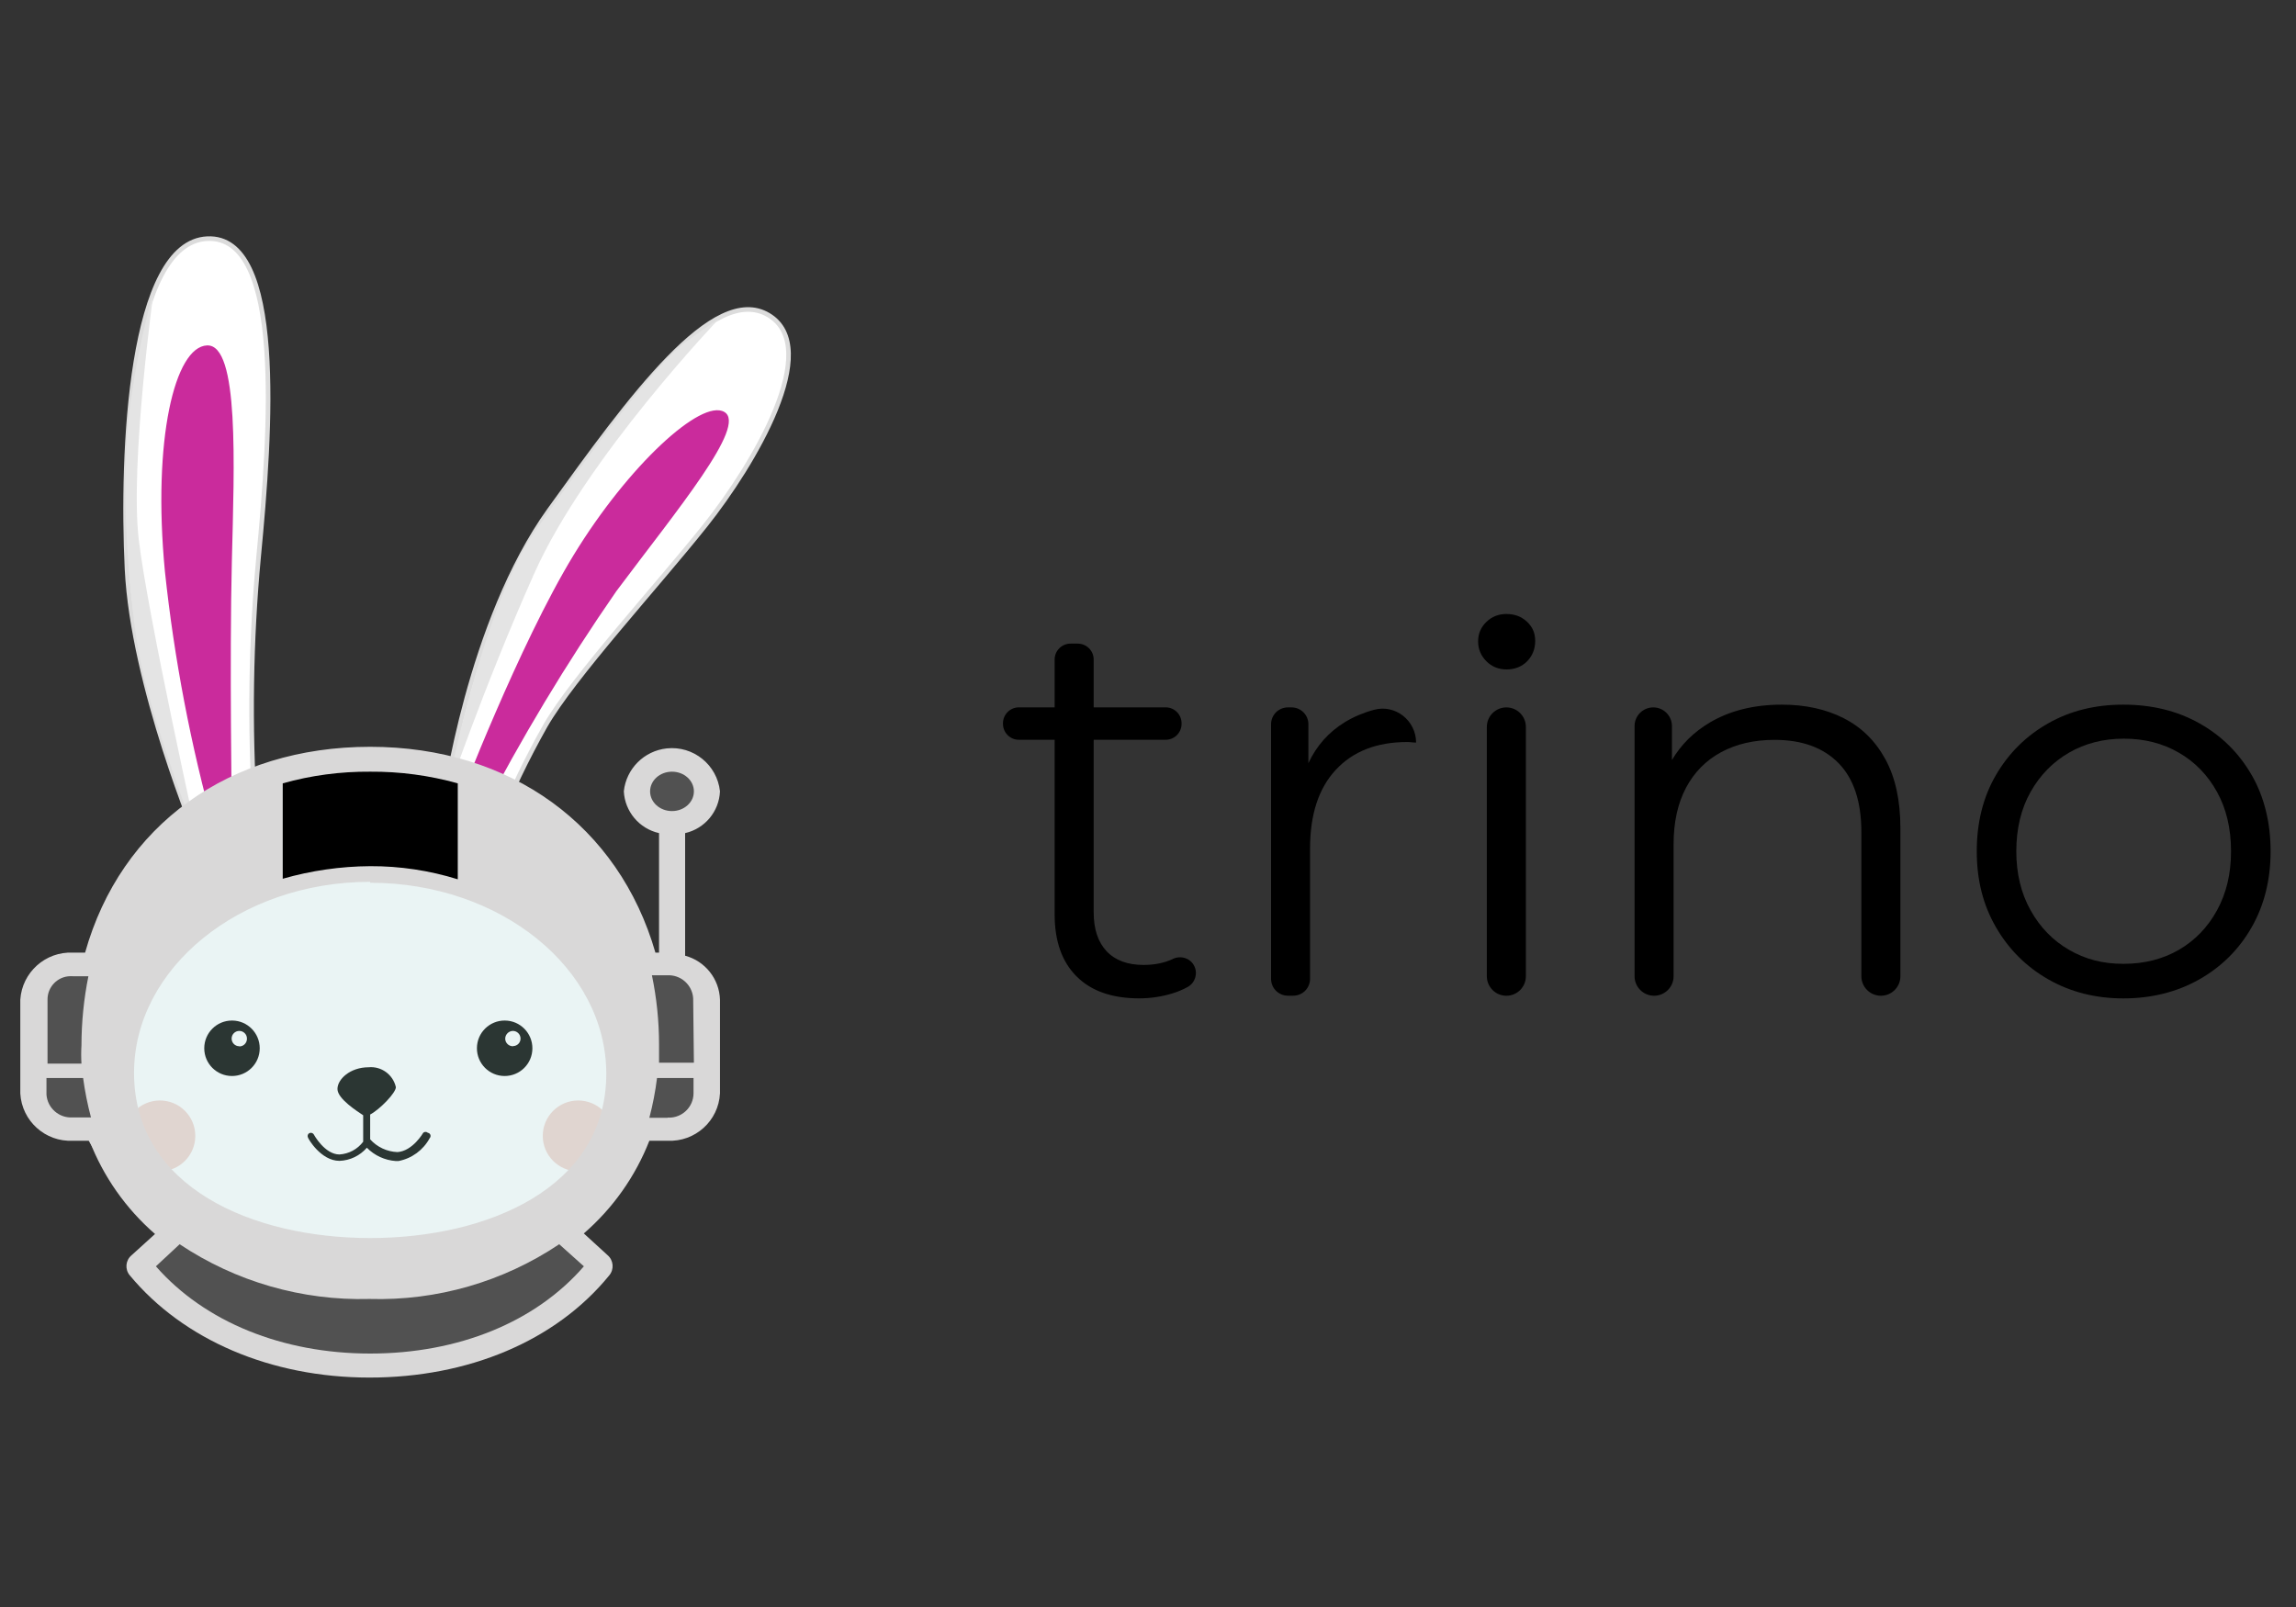 <?xml version="1.0" encoding="UTF-8"?><svg id="Capa_1" xmlns="http://www.w3.org/2000/svg" viewBox="0 0 500 350"><rect x="0" y="0" width="500" height="350" fill="#333333" stroke="none"/><defs><style>.cls-1{fill:#f3d8d2;}.cls-2{fill:#e4e4e4;}.cls-3{fill:#d9d8d8;}.cls-4{fill:#ca2b9c;}.cls-5{fill:#10110e;}.cls-6{fill:#515151;}.cls-7{fill:#97c9cc;isolation:isolate;opacity:.2;}.cls-8{fill:#fff;stroke:#dcdcdc;stroke-miterlimit:10;}</style></defs><g><path d="M328.1,133.72c-1.76,0-3.23,.58-4.42,1.74-1.2,1.16-1.79,2.57-1.79,4.24s.6,3.11,1.79,4.31c1.2,1.2,2.67,1.79,4.42,1.79s3.33-.6,4.48-1.79c1.15-1.2,1.74-2.67,1.74-4.42s-.6-3.07-1.8-4.19c-1.2-1.12-2.67-1.67-4.42-1.67Z"/><path d="M255.4,208.87c-1.86,.86-3.98,1.29-6.35,1.29-3.51,0-6.2-1-8.07-2.99-1.87-1.99-2.81-4.82-2.81-8.49v-37.56h15.68c1.91,0,3.46-1.55,3.46-3.46v-.14c0-1.91-1.55-3.46-3.46-3.46h-15.68v-10.42c0-1.91-1.55-3.46-3.46-3.46h-1.58c-1.91,0-3.46,1.55-3.46,3.46v10.42h-7.79c-1.91,0-3.46,1.55-3.46,3.46v.14c0,1.91,1.55,3.46,3.46,3.46h7.79v38.03c0,5.82,1.59,10.33,4.78,13.51,3.19,3.19,7.73,4.78,13.63,4.78,2.47,0,4.88-.36,7.24-1.08,1.2-.37,2.31-.84,3.34-1.41,1.61-.9,2.23-2.9,1.42-4.55-.85-1.74-2.93-2.36-4.69-1.55Z"/><path d="M299.27,154.58c-2.32,.62-4.43,1.51-6.33,2.66-3.55,2.15-6.22,5.15-8.01,8.97v-8.47c0-2.03-1.64-3.67-3.67-3.67h-.79c-2.03,0-3.67,1.64-3.67,3.67v55.45c0,2.03,1.64,3.67,3.67,3.67h1.15c2.03,0,3.67-1.64,3.67-3.67v-28.38c0-7.42,1.87-13.14,5.62-17.16,3.75-4.03,8.93-6.04,15.55-6.04,.32,0,.64,.02,.96,.06,.32,.04,.64,.06,.96,.06,0-4.77-4.5-8.38-9.1-7.15Z"/><path d="M328.04,154.07c-2.34,0-4.25,1.9-4.25,4.25v54.3c0,2.34,1.9,4.25,4.25,4.25s4.25-1.9,4.25-4.25v-54.3c0-2.34-1.9-4.25-4.25-4.25Z"/><path d="M401.47,156.4c-3.87-1.95-8.35-2.93-13.45-2.93-6.06,0-11.28,1.3-15.67,3.89-3.53,2.09-6.27,4.82-8.25,8.17v-7.39c0-2.25-1.82-4.07-4.07-4.07s-4.07,1.82-4.07,4.07v54.48c0,2.34,1.9,4.25,4.25,4.25h0c2.34,0,4.25-1.9,4.25-4.25v-28.76c0-4.78,.9-8.87,2.69-12.26,1.79-3.39,4.34-5.98,7.65-7.77,3.31-1.79,7.19-2.69,11.66-2.69,5.98,0,10.62,1.7,13.93,5.08,3.31,3.39,4.96,8.39,4.96,15.01v31.39c0,2.34,1.9,4.25,4.25,4.25s4.25-1.9,4.25-4.25v-32.23c0-6.06-1.1-11.08-3.29-15.07-2.19-3.99-5.22-6.96-9.09-8.91Z"/><path d="M490.33,168.78c-2.75-4.78-6.54-8.53-11.36-11.24-4.82-2.71-10.35-4.07-16.56-4.07s-11.6,1.36-16.38,4.07c-4.78,2.71-8.57,6.46-11.36,11.24-2.79,4.78-4.19,10.33-4.19,16.62s1.39,11.74,4.19,16.56c2.79,4.83,6.6,8.61,11.42,11.36,4.82,2.75,10.27,4.13,16.33,4.13s11.64-1.38,16.5-4.13c4.86-2.75,8.67-6.54,11.42-11.36,2.75-4.82,4.13-10.35,4.13-16.56s-1.38-11.84-4.13-16.62Zm-7.53,29.48c-2.03,3.71-4.81,6.58-8.31,8.61-3.51,2.03-7.53,3.05-12.08,3.05s-8.33-1.02-11.84-3.05c-3.51-2.03-6.3-4.9-8.37-8.61-2.07-3.71-3.11-7.99-3.11-12.86s1.03-9.25,3.11-12.92c2.07-3.67,4.86-6.52,8.37-8.55,3.51-2.03,7.49-3.05,11.96-3.05s8.45,1.02,11.96,3.05c3.51,2.03,6.28,4.88,8.31,8.55,2.03,3.67,3.05,7.97,3.05,12.92s-1.02,9.15-3.05,12.86Z"/></g><g><path class="cls-8" d="M61.01,271.99c3.66-2.42-5.92-1.51-6.72-3.14-3.79-.32-7.54-1-11.21-2.03-6.88-1.75-23.17-12.76-24.88-23.09s0-30.4,7.27-42.17c4.64-7.21,10.62-13.47,17.61-18.44,0,0-14.19-33.74-15.42-59.21-1.23-25.47,.6-71.1,17.45-71.93,16.85-.83,13.87,41.65,11.21,69.27-1.71,18.35-1.99,36.81-.83,55.2,7.09-2.27,14.46-3.5,21.9-3.66,6.54-.15,13.08,.46,19.47,1.83,0,0,5.25-39.18,22.81-63.59,17.57-24.4,35.77-49.52,47.69-42.4,11.92,7.11-3.22,32.55-13.75,45.78-10.53,13.23-28.81,33.1-34.89,43.72-3.98,7.06-7.5,14.38-10.53,21.9,10.85,5.57,19.72,14.34,25.43,25.12,8.23,17.01,9.02,38.11,4.57,47.01-4.7,8.35-12.87,14.18-22.29,15.9-5.25,.4-27.46,5.88-27.46,5.88l-27.42-1.95Z"/><path class="cls-4" d="M99.8,174.94s13.23-34.57,25.12-54.05c11.88-19.47,27.82-34.14,32.83-31.16,5.01,2.98-10.25,21.26-23.53,39.03-10.9,15.74-20.78,32.16-29.57,49.16l-4.85-2.98Z"/><path class="cls-4" d="M46.71,180.9l3.78-2.98s-.52-34.57,0-55.64,1.63-47.33-5.4-47.05c-7.03,.28-11.92,20.47-9.18,49.2,2.03,19.09,5.64,37.98,10.81,56.47Z"/><circle class="cls-1" cx="34.82" cy="247.39" r="7.71"/><circle class="cls-1" cx="125.91" cy="247.39" r="7.71"/><path class="cls-5" d="M93.16,246.71c-.28-.25-.71-.25-.99,0h0s-2.27,3.97-5.6,4.21c-2.28-.08-4.44-1.08-5.96-2.78v-5.4c2.15-1.15,5.6-4.73,5.6-5.96-.61-2.74-3.17-4.6-5.96-4.33-3.97,0-6.76,2.58-6.76,4.73s4.37,4.89,5.6,5.72v5.76c-1.23,1.64-3.12,2.65-5.17,2.78-3.18,0-5.56-4.29-5.56-4.33-.19-.35-.63-.49-.99-.32h0c-.33,.18-.47,.57-.32,.91h0c0,.24,2.82,5.13,6.88,5.13,2.3-.08,4.46-1.12,5.96-2.86,1.68,1.71,3.93,2.74,6.32,2.9h.56c2.9-.55,5.39-2.38,6.8-4.97,.27-.28,.27-.72,0-.99-.11-.1-.25-.16-.4-.2Z"/><path class="cls-2" d="M43.09,183.13s-10.85-27.82-13.15-42.56c-2.3-14.74-3.97-38.87-1.19-55.04,1.12-7.5,2.7-14.91,4.73-22.22,0,0-5.21,37.71-3.26,54.21,1.95,16.49,12.88,65.61,12.88,65.61Z"/><path class="cls-2" d="M96.86,174.58s7.95-42.09,19.51-58.66c11.56-16.57,26.07-36.52,33.18-41.61l7.23-5.09s-29.17,30.44-40.42,55.64-19.51,49.72-19.51,49.72Z"/><path class="cls-5" d="M50.52,222.27c-3.34,0-6.04,2.7-6.04,6.04s2.7,6.04,6.04,6.04,6.04-2.7,6.04-6.04h0c0-3.31-2.66-6-5.96-6.04h-.08Zm1.59,5.6c-.92,0-1.67-.75-1.67-1.67s.75-1.67,1.67-1.67,1.67,.75,1.67,1.67h0c.02,.92-.71,1.69-1.63,1.71,0,0,0,0,0,0h0l-.04-.04Z"/><path class="cls-5" d="M109.94,222.27c-3.34-.02-6.06,2.66-6.08,6s2.66,6.06,6,6.08c3.34,.02,6.06-2.66,6.08-6h0c.02-3.34-2.66-6.06-6-6.08h0Zm1.79,5.6c-.92,.02-1.69-.71-1.71-1.63,0,0,0,0,0,0h0c0-.91,.72-1.67,1.63-1.71,.92-.02,1.69,.71,1.71,1.63,0,0,0,0,0,0h0c.02,.9-.69,1.65-1.59,1.67,0,0,0,0,0,0h0l-.04,.04Z"/><ellipse class="cls-7" cx="81.36" cy="230.62" rx="56.03" ry="40.38"/><path class="cls-3" d="M149.2,208.16v-26.71c4.29-.98,7.4-4.7,7.59-9.1-.62-5.78-5.81-9.97-11.59-9.35-4.93,.53-8.83,4.42-9.35,9.35,.23,4.41,3.36,8.13,7.67,9.1v26.03h-.79c-7.95-27.58-31.44-44.83-62.12-44.83s-54.29,17.09-62.08,44.83h-2.66c-5.97-.27-11.06,4.29-11.45,10.25v20.43c.34,5.99,5.45,10.59,11.45,10.29h3.62c3.03,7.83,7.93,14.8,14.27,20.31l-5.13,4.65c-1.31,1.11-1.47,3.06-.36,4.37,0,0,0,0,0,0h0c11.64,14.03,30.68,22.25,52.18,22.25s40.58-7.95,52.22-22.25c1.11-1.32,.95-3.29-.36-4.41h0l-5.17-4.73c6.32-5.48,11.22-12.4,14.27-20.19h3.97c6,.29,11.11-4.33,11.41-10.33v-20.39c-.14-4.52-3.23-8.41-7.59-9.58Zm-68.59-15.9c28.38,0,51.42,18.68,51.42,41.61,0,24.84-25.87,35.77-51.42,35.77s-51.42-11.01-51.42-35.97c0-22.73,22.93-41.61,51.42-41.61v.2Z"/><path d="M80.61,188.65c-6.44,.04-12.85,.96-19.04,2.74v-20.78c6.19-1.74,12.6-2.59,19.04-2.54,6.45-.05,12.87,.81,19.08,2.54v20.9c-6.17-1.92-12.61-2.89-19.08-2.86Z"/><ellipse class="cls-6" cx="146.34" cy="172.36" rx="4.77" ry="4.29"/><path class="cls-6" d="M151.11,231.45h-7.59v-3.97c0-5.06-.52-10.11-1.55-15.06h3.26c2.95-.2,5.51,2.02,5.72,4.97h0l.16,14.07Z"/><path class="cls-6" d="M145.38,243.45h-3.97c.75-2.85,1.31-5.74,1.67-8.66h7.95v3.38c-.04,2.94-2.46,5.29-5.4,5.25,0,0,0,0,0,0h-.24v.04Z"/><path class="cls-6" d="M80.61,294.8c-19.04,0-36.01-6.84-46.66-19l5.17-4.81c12.21,8.15,26.65,12.32,41.33,11.92,14.68,.43,29.13-3.74,41.33-11.92l5.37,4.81c-10.53,12.16-27.34,19-46.54,19Z"/><path class="cls-6" d="M15.87,212.62h3.38c-1,4.96-1.5,10-1.51,15.06-.08,1.32-.08,2.65,0,3.97h-7.39v-13.91c-.04-2.77,2.16-5.06,4.93-5.13h.6Z"/><path class="cls-6" d="M10.15,234.79h7.95c.39,2.89,.96,5.76,1.71,8.58h-3.97c-2.95,.2-5.51-2.02-5.72-4.97h0v-3.62h.04Z"/></g></svg>